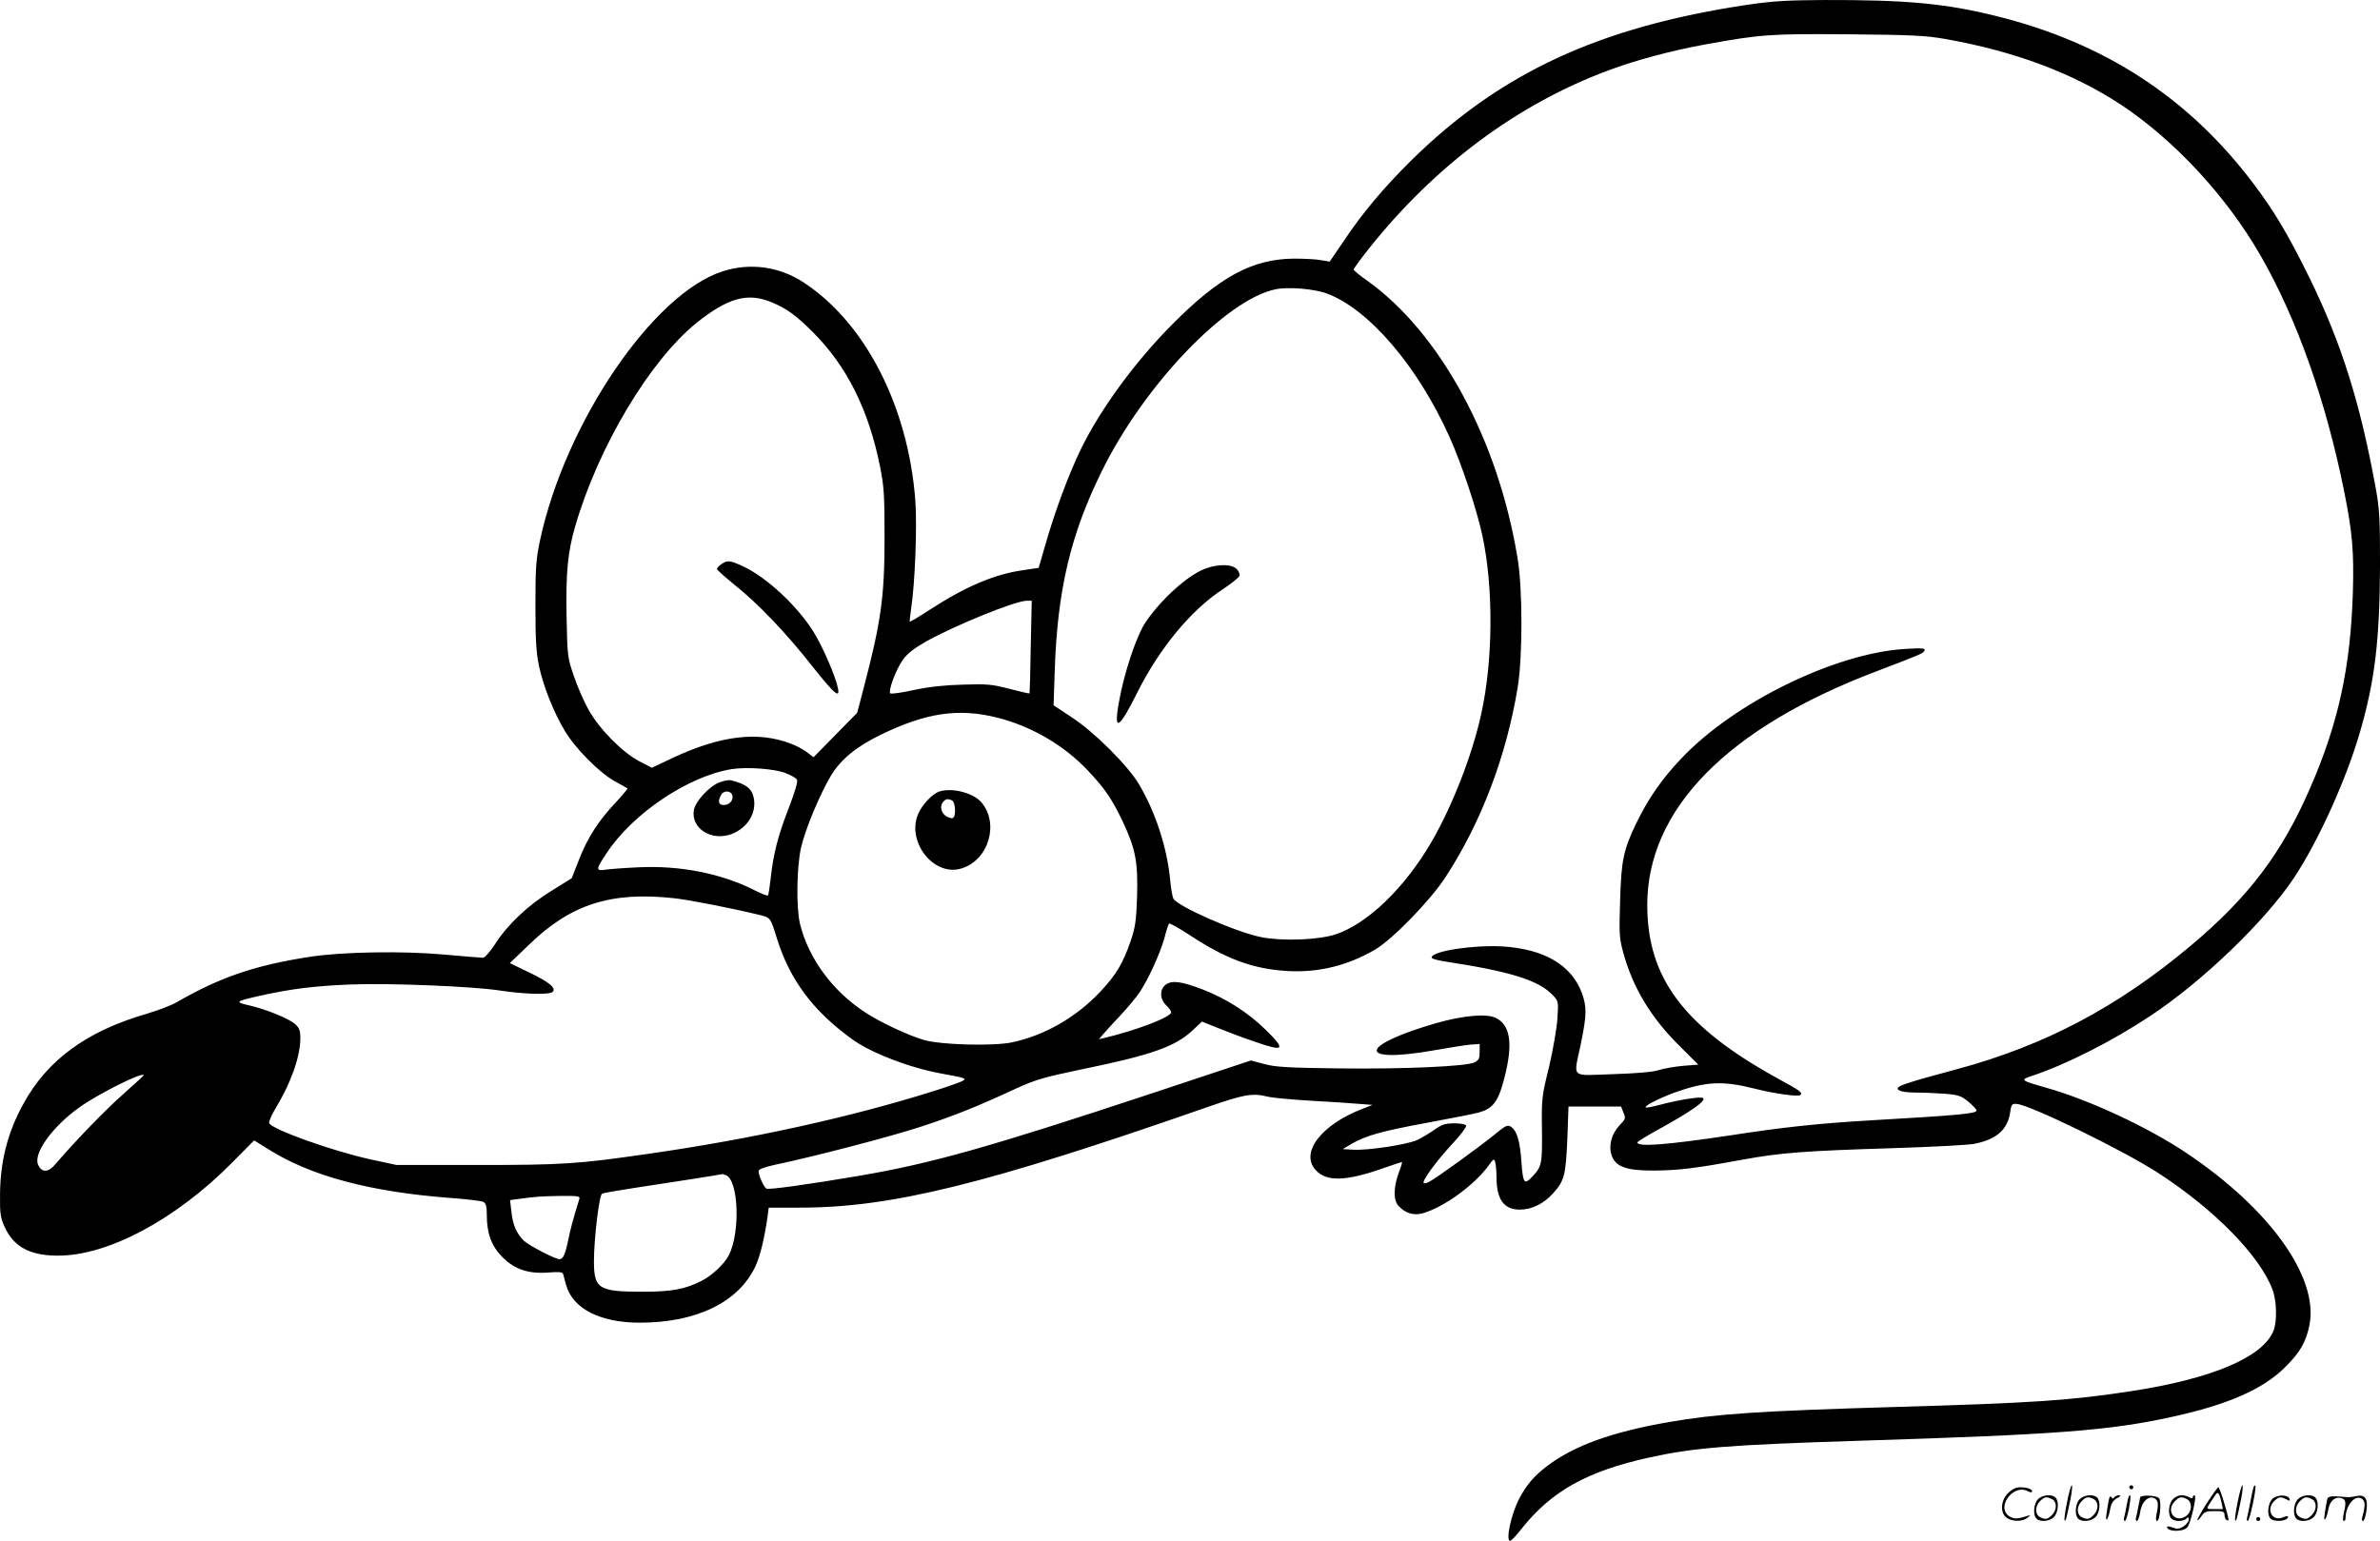 <svg version="1.0" xmlns="http://www.w3.org/2000/svg"
  viewBox="0 0 1199.797 776.902"
 preserveAspectRatio="xMidYMid meet">
<g transform="translate(-0.583,776.902) scale(0.1,-0.1)"
fill="#000000" stroke="none">
<path d="M8815 7745 c-748 -112 -1246 -343 -1696 -786 -139 -138 -246 -265
-339 -405 l-71 -104 -42 7 c-23 5 -85 8 -137 8 -210 -1 -378 -92 -616 -333
-188 -189 -362 -428 -459 -627 -60 -123 -131 -313 -180 -485 l-33 -114 -79
-12 c-143 -20 -287 -81 -468 -198 -55 -36 -101 -63 -103 -62 -1 2 2 32 7 67
19 119 31 418 21 546 -36 472 -251 892 -560 1096 -123 82 -272 103 -411 58
-351 -112 -794 -764 -921 -1357 -20 -96 -23 -136 -23 -329 0 -173 4 -238 18
-304 22 -103 73 -231 129 -325 52 -89 175 -213 253 -256 33 -18 62 -35 64 -36
2 -2 -25 -34 -60 -72 -86 -91 -142 -178 -185 -289 l-36 -92 -101 -63 c-117
-71 -222 -170 -286 -270 -25 -38 -51 -68 -60 -68 -9 0 -97 7 -196 16 -211 19
-510 14 -675 -11 -279 -43 -452 -102 -673 -229 -26 -16 -94 -41 -150 -58 -304
-88 -503 -233 -624 -456 -79 -143 -116 -289 -117 -457 -1 -98 2 -116 25 -166
45 -97 128 -141 264 -141 253 -2 596 181 881 469 l111 112 74 -46 c213 -134
514 -214 914 -244 82 -6 158 -15 167 -20 14 -8 18 -22 18 -68 0 -92 24 -156
80 -212 61 -61 132 -84 232 -76 49 4 70 2 72 -6 2 -7 9 -31 15 -55 33 -121
171 -192 372 -192 286 0 498 103 583 284 23 48 46 143 61 249 l6 47 157 0
c461 0 939 118 2046 504 192 67 233 75 311 56 22 -6 121 -15 220 -21 99 -5
209 -13 245 -16 l65 -5 -46 -18 c-210 -79 -321 -222 -241 -310 54 -61 154 -58
347 11 46 16 86 29 88 29 3 0 -4 -24 -15 -52 -27 -73 -29 -139 -3 -168 33 -37
76 -51 121 -39 106 29 261 141 334 241 26 36 28 37 34 15 3 -12 6 -44 6 -72 0
-114 37 -165 118 -165 59 0 121 30 167 82 57 63 64 90 72 273 l6 165 132 0
133 0 12 -31 c12 -28 11 -32 -18 -62 -42 -44 -58 -103 -42 -152 19 -59 75 -79
215 -78 123 1 208 11 440 54 197 36 313 45 765 59 195 6 377 16 404 21 114 21
172 71 185 157 6 43 9 47 33 45 67 -4 546 -238 718 -351 281 -183 507 -414
571 -583 23 -58 25 -165 5 -212 -55 -132 -311 -240 -715 -302 -306 -47 -492
-60 -1191 -80 -683 -20 -906 -35 -1140 -76 -289 -50 -479 -119 -615 -222 -67
-51 -104 -95 -141 -165 -41 -80 -69 -212 -45 -212 5 0 32 28 59 63 150 188
329 288 641 357 228 50 402 64 1071 85 988 31 1249 51 1560 119 283 61 464
140 575 251 77 76 107 129 124 217 44 241 -204 585 -623 865 -193 129 -489
267 -706 328 -130 37 -132 39 -69 60 169 56 401 173 594 301 264 174 583 482
726 698 125 189 266 503 334 741 74 257 97 459 99 830 0 240 -2 284 -22 395
-79 432 -173 729 -332 1055 -111 225 -177 336 -284 478 -327 434 -751 710
-1296 845 -258 64 -452 82 -870 81 -183 -1 -255 -5 -385 -24z m1000 -173 c348
-62 639 -171 880 -329 271 -179 534 -462 707 -763 183 -319 330 -733 422
-1193 41 -203 49 -303 43 -507 -12 -377 -73 -656 -213 -979 -144 -333 -312
-555 -604 -800 -369 -310 -737 -504 -1179 -623 -235 -63 -294 -82 -298 -95 -5
-15 31 -23 103 -23 34 0 95 -3 137 -6 68 -6 81 -11 117 -41 22 -19 40 -38 40
-43 0 -16 -85 -24 -535 -50 -258 -15 -438 -34 -709 -76 -321 -48 -466 -59
-466 -35 0 4 56 38 124 75 152 85 222 134 208 148 -10 10 -124 -8 -232 -37
-30 -8 -56 -12 -58 -10 -8 8 65 45 145 75 157 56 243 61 404 20 102 -26 221
-42 231 -32 12 12 0 21 -112 82 -475 261 -660 507 -660 876 0 482 403 893
1155 1178 230 88 238 91 243 106 4 11 -14 12 -99 7 -353 -22 -861 -270 -1128
-553 -98 -103 -167 -203 -227 -327 -65 -136 -75 -186 -81 -392 -5 -164 -4
-187 16 -259 48 -176 139 -327 281 -468 l97 -97 -76 -6 c-42 -4 -96 -13 -121
-21 -29 -10 -110 -17 -232 -21 -220 -7 -200 -26 -163 152 30 146 31 188 5 258
-53 141 -190 221 -400 234 -145 8 -347 -22 -357 -54 -3 -7 22 -15 69 -22 332
-51 471 -95 542 -170 28 -30 29 -31 23 -118 -3 -49 -22 -157 -42 -243 -37
-149 -38 -161 -36 -317 2 -172 -1 -186 -47 -235 -42 -45 -48 -37 -56 67 -7
110 -23 162 -52 182 -19 12 -26 9 -88 -42 -75 -61 -288 -215 -324 -234 -13 -7
-26 -10 -29 -7 -10 10 64 111 142 195 42 45 74 87 72 94 -2 7 -25 12 -60 12
-46 0 -63 -6 -101 -33 -25 -18 -65 -41 -88 -52 -53 -23 -246 -52 -319 -48
l-54 3 45 27 c73 42 152 64 386 107 120 22 236 45 256 51 64 18 92 51 116 132
58 198 48 304 -30 344 -46 24 -166 13 -303 -26 -396 -115 -399 -206 -5 -136
74 13 155 26 180 28 l45 3 0 -40 c0 -33 -4 -42 -27 -53 -43 -20 -350 -34 -686
-30 -256 3 -318 7 -373 22 l-67 18 -503 -167 c-812 -269 -1110 -353 -1469
-414 -264 -45 -460 -72 -471 -65 -13 8 -39 67 -39 88 0 9 25 19 78 31 209 44
579 141 731 190 175 57 292 104 488 195 99 45 139 57 326 96 357 73 476 115
564 197 l48 45 85 -34 c47 -19 132 -51 189 -70 142 -49 150 -38 46 64 -88 86
-196 155 -316 202 -105 40 -152 47 -184 26 -34 -23 -34 -74 0 -106 14 -13 25
-29 25 -35 0 -24 -175 -91 -335 -129 l-29 -7 19 23 c11 13 49 55 85 93 37 39
81 92 99 118 45 66 105 198 127 277 9 36 20 68 23 72 3 4 51 -23 106 -59 182
-120 319 -170 490 -180 158 -9 304 27 443 108 88 52 277 246 354 364 180 275
308 611 365 960 25 155 25 497 -1 650 -98 598 -390 1136 -758 1399 -38 26 -68
52 -68 56 0 5 35 53 78 107 333 418 748 727 1206 897 136 51 314 99 489 131
281 51 326 54 722 51 324 -3 385 -6 490 -24z m-3120 -1283 c212 -79 458 -367
618 -723 61 -136 138 -367 166 -499 56 -260 54 -627 -6 -897 -45 -208 -147
-468 -252 -648 -136 -233 -324 -413 -485 -465 -88 -28 -269 -34 -373 -13 -126
25 -421 155 -442 194 -5 10 -12 51 -16 92 -15 162 -73 343 -157 484 -56 95
-226 265 -342 340 l-89 59 6 176 c13 403 80 687 238 1006 212 431 624 862 873
915 62 14 198 3 261 -21z m-2802 -43 c78 -32 125 -66 210 -151 172 -172 281
-390 339 -677 20 -100 23 -142 23 -358 0 -301 -17 -423 -106 -763 l-32 -122
-110 -112 -110 -112 -33 25 c-18 14 -55 34 -83 44 -166 63 -354 40 -593 -72
l-106 -50 -64 33 c-84 44 -201 162 -255 259 -23 41 -57 118 -74 170 -32 92
-33 100 -37 297 -4 224 5 327 44 460 116 399 375 833 610 1023 158 127 258
155 377 106z m1309 -1738 c-2 -128 -5 -234 -6 -235 -2 -2 -47 9 -102 23 -88
23 -114 25 -234 21 -91 -2 -171 -11 -247 -27 -62 -14 -115 -21 -119 -17 -12
11 27 116 61 166 22 32 53 57 115 93 143 81 452 207 511 208 l26 0 -5 -232z
m-166 -358 c171 -44 332 -138 451 -263 88 -93 124 -145 179 -261 64 -136 77
-202 72 -376 -4 -125 -9 -156 -32 -225 -40 -115 -72 -169 -154 -257 -122 -129
-280 -220 -446 -255 -93 -19 -353 -13 -441 12 -76 21 -227 92 -300 141 -164
108 -283 271 -326 444 -20 81 -17 287 5 385 21 93 96 272 152 365 49 80 125
143 247 203 232 113 395 137 593 87z m-1070 -279 c27 -10 52 -25 57 -32 6 -10
-8 -58 -41 -144 -55 -142 -77 -229 -91 -354 -5 -45 -11 -85 -14 -87 -3 -3 -36
10 -73 29 -165 83 -373 123 -579 113 -71 -3 -147 -9 -167 -12 -50 -8 -49 2 7
85 132 200 412 387 629 422 77 12 217 2 272 -20z m-561 -631 c79 -9 280 -48
429 -84 55 -13 56 -14 86 -111 66 -216 184 -374 386 -519 98 -69 289 -142 451
-171 115 -21 122 -23 103 -35 -8 -6 -71 -28 -140 -50 -420 -133 -929 -245
-1449 -319 -351 -51 -429 -56 -861 -56 l-405 0 -130 28 c-192 42 -500 152
-512 183 -3 7 11 40 31 73 78 127 126 264 126 355 0 38 -5 52 -26 71 -30 28
-151 77 -237 96 -69 15 -63 20 63 48 151 34 274 49 451 56 196 8 614 -9 753
-30 125 -19 252 -23 268 -7 19 19 -18 50 -121 99 l-95 46 95 91 c211 206 415
271 734 236z m-2675 -893 c0 -2 -46 -44 -101 -93 -88 -77 -241 -235 -345 -356
-35 -42 -68 -42 -86 -2 -26 57 73 194 210 291 97 69 322 181 322 160z m2935
-503 c64 -25 74 -288 15 -404 -22 -43 -84 -102 -137 -129 -84 -43 -152 -55
-298 -55 -222 0 -245 15 -245 154 0 111 26 332 41 340 6 4 81 17 167 30 147
22 435 67 439 69 1 1 9 -2 18 -5z m-739 -121 c-31 -100 -46 -157 -56 -208 -14
-69 -26 -95 -43 -95 -22 0 -151 67 -179 92 -38 37 -57 80 -64 147 l-7 59 44 6
c91 12 106 13 207 15 94 1 103 -1 98 -16z M6077 4900 c-84 -33 -215 -150 -294
-265 -48 -70 -111 -259 -138 -414 -25 -144 2 -128 93 54 111 223 271 417 428
520 45 30 84 61 88 70 3 9 -3 24 -14 35 -26 26 -97 26 -163 0z M3642 4924
c-12 -8 -22 -19 -22 -24 0 -4 40 -40 88 -79 117 -93 263 -245 395 -414 120
-151 145 -169 121 -84 -23 76 -79 200 -120 265 -83 130 -232 268 -349 324 -69
32 -82 34 -113 12z M4744 3779 c-36 -10 -90 -67 -110 -115 -59 -141 80 -316
218 -274 138 41 193 228 100 335 -41 46 -144 73 -208 54z m60 -45 c18 -7 23
-79 6 -89 -6 -4 -22 1 -35 9 -27 18 -33 54 -13 74 14 14 20 14 42 6z M3635
3825 c-50 -17 -122 -94 -131 -139 -17 -93 88 -161 191 -122 79 31 125 105 111
180 -9 49 -39 72 -116 91 -8 2 -33 -2 -55 -10z m63 -68 c5 -25 -16 -47 -44
-47 -26 0 -31 18 -13 51 13 25 52 22 57 -4z M10426 194 c-10 -47 -15 -88 -12
-91 5 -6 9 7 30 110 7 37 10 67 6 67 -4 0 -15 -39 -24 -86z M10740 270 c0 -5
5 -10 10 -10 6 0 10 5 10 10 0 6 -4 10 -10 10 -5 0 -10 -4 -10 -10z M11286
194 c-10 -47 -15 -88 -12 -91 5 -6 9 7 30 110 7 37 10 67 6 67 -4 0 -15 -39
-24 -86z M11366 269 c-3 -8 -10 -41 -16 -74 -6 -33 -14 -68 -16 -77 -3 -10 -1
-18 3 -18 10 0 46 171 38 178 -2 3 -7 -1 -9 -9z M10129 241 c-38 -38 -41 -101
-7 -125 29 -20 79 -20 104 0 18 14 18 15 1 10 -53 -17 -69 -17 -92 -2 -69 45
21 166 94 126 12 -6 21 -7 21 -1 0 12 -25 21 -62 21 -19 0 -39 -10 -59 -29z
M11130 189 c-28 -45 -49 -83 -47 -85 2 -3 12 7 21 21 14 21 24 25 66 25 43 0
50 -3 50 -19 0 -11 5 -23 10 -26 6 -3 10 -3 10 1 0 20 -44 164 -51 164 -4 0
-30 -37 -59 -81z m75 4 l7 -33 -42 0 c-42 0 -42 0 -28 23 8 12 21 32 29 44 15
25 22 18 34 -34z M10280 210 c-22 -22 -27 -79 -8 -98 19 -19 66 -14 88 8 22
22 27 79 8 98 -19 19 -66 14 -88 -8z m71 0 c25 -14 25 -54 -1 -80 -23 -23 -33
-24 -61 -10 -25 14 -25 54 1 80 23 23 33 24 61 10z M10490 210 c-22 -22 -27
-79 -8 -98 19 -19 66 -14 88 8 22 22 27 79 8 98 -19 19 -66 14 -88 -8z m71 0
c25 -14 25 -54 -1 -80 -23 -23 -33 -24 -61 -10 -25 14 -25 54 1 80 23 23 33
24 61 10z M10636 204 c-3 -16 -8 -47 -11 -69 -8 -51 10 -26 19 27 5 27 15 42
34 53 18 10 22 14 10 15 -9 0 -20 -5 -24 -11 -5 -8 -9 -8 -14 1 -5 8 -10 3
-14 -16z M10737 223 c-2 -4 -7 -26 -11 -48 -4 -22 -9 -48 -12 -57 -3 -10 -1
-18 4 -18 4 0 14 28 20 62 11 58 10 81 -1 61z M10795 220 c-1 -3 -5 -23 -9
-45 -4 -22 -9 -48 -12 -57 -3 -10 -1 -18 4 -18 5 0 13 20 17 45 7 53 44 87 74
68 17 -11 19 -28 8 -80 -4 -18 -3 -33 2 -33 16 0 24 99 11 115 -12 14 -87 18
-95 5z M10960 210 c-22 -22 -27 -79 -8 -98 7 -7 24 -12 38 -12 14 0 31 5 38
12 9 9 12 8 12 -5 0 -9 -12 -24 -26 -34 -21 -13 -32 -15 -55 -6 -16 6 -29 8
-29 3 0 -24 81 -27 102 -2 18 19 50 162 37 162 -5 0 -9 -5 -9 -10 0 -7 -6 -7
-19 0 -30 16 -59 12 -81 -10z m71 0 c29 -16 25 -65 -6 -86 -56 -37 -103 28
-55 76 23 23 33 24 61 10z M11461 211 c-23 -23 -28 -80 -9 -99 19 -19 88 -13
88 9 0 5 -11 4 -24 -2 -54 -25 -89 38 -46 81 23 23 33 24 62 9 16 -9 19 -8 16
3 -8 22 -64 22 -87 -1z M11590 210 c-22 -22 -27 -79 -8 -98 19 -19 66 -14 88
8 22 22 27 79 8 98 -19 19 -66 14 -88 -8z m71 0 c25 -14 25 -54 -1 -80 -23
-23 -33 -24 -61 -10 -25 14 -25 54 1 80 23 23 33 24 61 10z M11736 201 c-3
-14 -8 -44 -11 -66 -8 -51 10 -26 19 27 8 41 35 63 66 53 22 -7 24 -21 11 -77
-5 -22 -5 -38 0 -38 5 0 9 6 9 13 0 68 51 125 85 97 15 -13 15 -35 -1 -92 -3
-10 -1 -18 4 -18 6 0 13 23 17 50 9 63 -5 84 -49 76 -17 -4 -35 -6 -41 -6
-101 8 -104 7 -109 -19z M11380 110 c0 -5 5 -10 10 -10 6 0 10 5 10 10 0 6 -4
10 -10 10 -5 0 -10 -4 -10 -10z"/>
</g>
</svg>
